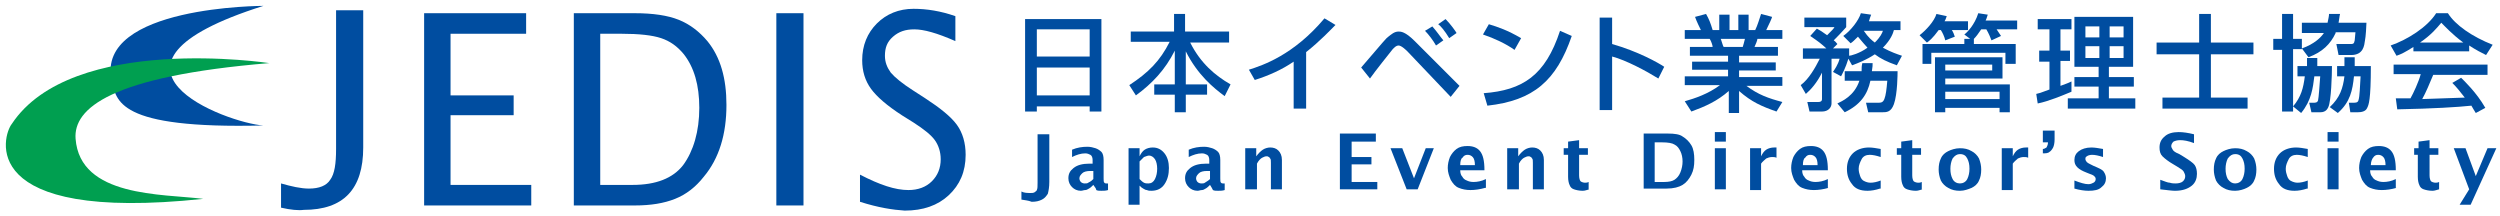 <?xml version="1.0" encoding="utf-8"?>
<!-- Generator: Adobe Illustrator 27.0.0, SVG Export Plug-In . SVG Version: 6.00 Build 0)  -->
<svg version="1.1" id="編集モード" xmlns="http://www.w3.org/2000/svg" xmlns:xlink="http://www.w3.org/1999/xlink" x="0px"
	 y="0px" viewBox="0 0 340.7 29.4" style="enable-background:new 0 0 340.7 29.4;" xml:space="preserve">
<style type="text/css">
	.st0{fill:#004DA0;}
	.st1{fill:#009F50;}
</style>
<path class="st0" d="M38.3,28.3V25c1.4,0.4,2.7,0.7,3.8,0.7c1.4,0,2.4-0.4,2.9-1.2c0.6-0.8,0.8-2.2,0.8-4.2V1.4h3.7v18.7
	c0,5.7-2.7,8.5-8.1,8.5C40.7,28.7,39.6,28.6,38.3,28.3"/>
<polygon class="st0" points="57.8,28 57.8,1.8 71.7,1.8 71.7,4.6 61.4,4.6 61.4,13 70,13 70,15.7 61.4,15.7 61.4,25.2 72.4,25.2 
	72.4,28 "/>
<path class="st0" d="M78.2,28V1.8h8.3c2.5,0,4.5,0.3,6,0.9c1.5,0.6,2.8,1.6,3.9,2.9c1.8,2.2,2.6,5.1,2.6,8.7c0,4-1,7.3-3.1,9.8
	c-1.1,1.4-2.4,2.4-3.9,3c-1.5,0.6-3.3,0.9-5.5,0.9H78.2z M81.7,25.2h4.5c3.2,0,5.5-0.9,6.9-2.7c1.4-1.9,2.2-4.6,2.2-7.8
	c0-3.1-0.7-5.5-2.1-7.3c-0.9-1.1-1.9-1.8-3.1-2.2c-1.2-0.4-3-0.6-5.4-0.6h-2.9V25.2z"/>
<rect x="105.8" y="1.8" class="st0" width="3.7" height="26.2"/>
<path class="st0" d="M117.2,27.5v-3.7c2.7,1.4,4.8,2.1,6.6,2.1c1.3,0,2.4-0.4,3.2-1.2c0.8-0.8,1.2-1.8,1.2-3c0-1-0.3-1.9-0.8-2.6
	c-0.5-0.7-1.5-1.5-2.9-2.4l-1.6-1c-2-1.3-3.4-2.5-4.2-3.6c-0.8-1.1-1.2-2.4-1.2-3.9c0-2,0.7-3.7,2-5c1.3-1.3,3-2,5-2
	c1.8,0,3.7,0.3,5.7,1v3.4c-2.5-1.1-4.3-1.6-5.6-1.6c-1.2,0-2.1,0.3-2.9,1c-0.8,0.7-1.1,1.5-1.1,2.6c0,0.9,0.3,1.6,0.8,2.3
	c0.6,0.7,1.6,1.5,3,2.4l1.7,1.1c2,1.3,3.5,2.5,4.3,3.6c0.8,1.1,1.2,2.5,1.2,4.1c0,2.3-0.8,4.1-2.3,5.5c-1.5,1.4-3.5,2.1-6,2.1
	C121.7,28.6,119.7,28.3,117.2,27.5"/>
<path class="st0" d="M35.9,0.8c0,0-22.8,0-20.7,10.1c0.7,2.8,0.6,6.7,20.7,6.2C31,16.8,9.9,9,35.9,0.8"/>
<path class="st1" d="M36.7,8.6c0,0-26.9-4.1-35.1,8.3c-1.2,1.5-5,13.5,26.1,10.2c-5.6-0.7-16.8-0.2-17.4-8.2
	C10,14.8,15,10.4,36.7,8.6"/>
<g>
	<g>
		<path class="st0" d="M139.7,2.6h10.4v12.6h-1.6v-0.7h-7.2v0.7h-1.6V2.6z M148.5,4h-7.2v3.7h7.2V4z M148.5,9.2h-7.2V13h7.2V9.2z"/>
		<path class="st0" d="M154.1,4.3h5.9V1.9h1.5v2.4h6v1.5h-5.3c1.4,2.8,3.4,4.5,5.5,5.7l-0.8,1.6c-1.5-1.1-3.7-2.9-5.3-6.1v4.5h2.9
			v1.4h-2.9v2.4h-1.5v-2.4h-2.8v-1.4h2.8V6.9c-1.3,2.6-3.1,4.5-5.3,6.1l-0.9-1.4c2.6-1.7,4.2-3.3,5.5-5.9h-5.3V4.3z"/>
		<path class="st0" d="M178,14.8h-1.7V8.4c-1.6,1.1-3.4,1.9-5.3,2.5l-0.8-1.4c1.9-0.6,6.1-2,10.3-7l1.5,0.9c-0.6,0.6-2.1,2.2-4,3.7
			V14.8z"/>
		<path class="st0" d="M185.5,9.2c3.1-3.6,3.4-4,3.7-4.2c0.4-0.3,0.8-0.7,1.4-0.7c0.3,0,0.9,0,2.2,1.3l6.1,6.1l-1.2,1.5l-5.9-6.2
			c-0.1-0.1-0.8-0.8-1.2-0.8c-0.3,0-0.5,0.2-0.8,0.5c-0.4,0.5-2.4,3-3.1,4L185.5,9.2z M195.7,6.2c-0.4-0.7-1-1.5-1.5-2l1-0.6
			c0.7,0.8,1,1.3,1.5,1.9L195.7,6.2z M197.5,5.2c-0.6-1-1.2-1.7-1.5-1.9l1-0.7c0.7,0.7,1.4,1.7,1.5,1.9L197.5,5.2z"/>
		<path class="st0" d="M206.4,6.8c-1.1-0.8-2.8-1.6-4.3-2.1l0.8-1.4c1.3,0.4,2.5,0.8,4.4,1.9L206.4,6.8z M202.2,12.7
			c5.3-0.4,8.4-2.4,10.4-8.5l1.6,0.7c-2.1,6.1-5.2,8.8-11.5,9.5L202.2,12.7z"/>
		<path class="st0" d="M219.7,2.4V6c3.5,1,6.2,2.5,7.1,3.1l-0.8,1.6c-1.6-1-4.4-2.5-6.3-3V15H218V2.4H219.7z"/>
		<path class="st0" d="M229.6,13.8c1.4-0.4,3.2-1,4.8-2.2h-4.8v-1.2h5.9V9.5h-4.9V8.4h4.9V7.6h-5.2V6.4h3.1c0-0.2-0.2-0.8-0.4-1.1
			h-3.4V4.1h2.2c-0.1-0.2-0.6-1.2-0.8-1.8l1.5-0.4c0.4,0.7,0.6,1.2,0.9,2.2h0.9V2h1.4v2.1h1.2V2h1.4v2.1h0.9
			c0.3-0.6,0.6-1.6,0.8-2.2l1.5,0.4c0,0.1-0.4,1-0.8,1.8h2.2v1.2h-3.4c0,0.2-0.3,0.9-0.4,1.1h3.2v1.2h-5.3v0.9h5v1.1h-5v0.9h5.9v1.2
			H238c1.6,1.2,3,1.7,4.9,2.2l-0.8,1.3c-2-0.7-3.4-1.3-5.1-2.8v3h-1.4v-3c-1.6,1.4-3.2,2.1-5.1,2.8L229.6,13.8z M234.5,5.3
			c0.1,0.2,0.3,1,0.4,1.1h2.6c0.1-0.3,0.2-0.7,0.3-1.1H234.5z"/>
		<path class="st0" d="M251.9,8c-0.4,1.3-0.8,2-1,2.4l-1.1-0.6c0.2-0.3,0.7-1,0.9-1.8h-1.1v6.1c0,0.5-0.4,1.1-1.3,1.1h-1.7l-0.3-1.3
			h1.5c0.3,0,0.5-0.1,0.5-0.4V9.9c-0.7,1.4-1.5,2.3-2.2,2.9l-0.7-1.2c1.1-0.8,2-2.4,2.6-3.6h-2.3V6.6h3.2c-0.9-0.8-0.9-0.8-2.2-1.7
			l0.9-1c0.4,0.2,0.7,0.4,1.4,0.9c0.7-0.7,0.9-0.9,1-1.1h-4.1V2.4h5.7v1.3c-0.3,0.3-0.4,0.5-1.7,1.8c0.3,0.2,0.3,0.3,0.5,0.5
			l-0.6,0.6h2.2v1c0.2,0,1.4-0.3,2.5-1.1c-0.3-0.3-0.7-0.8-1.3-1.5c-0.5,0.5-0.7,0.7-1,0.9l-1-1c1-0.7,2.1-2.1,2.4-3.1l1.4,0.2
			c-0.1,0.3-0.2,0.5-0.3,0.9h4.3v1.2h-0.9c-0.1,0.4-0.4,1.3-1.5,2.4c1.1,0.6,2,0.9,2.6,1.1l-0.7,1.3c-1.4-0.5-2.2-0.9-3-1.5
			c-1.2,0.8-2.3,1.2-3.1,1.5L251.9,8z M253.7,9.7c0-0.5,0-0.7,0.1-1.1h1.4c0,0.3,0,0.5-0.1,1.1h3.5c0,0.3,0,3.1-0.5,4.5
			c-0.4,1.1-1,1.1-1.6,1.1h-1.9l-0.3-1.3h1.7c0.3,0,0.6,0,0.8-0.5c0.2-0.5,0.3-1.3,0.4-2.5h-2.3c-0.4,1.9-1.4,3.3-3.5,4.3l-1-1.2
			c0.6-0.3,2.3-1,3-3.1h-2V9.7H253.7z M254,4.2c0.6,0.9,1.1,1.3,1.5,1.6c0.8-0.8,1-1.3,1.1-1.6H254z"/>
		<path class="st0" d="M264.2,4.1c-0.8,1.1-1.3,1.5-1.6,1.7l-1-1c0.9-0.7,2-1.9,2.3-2.9l1.4,0.3c-0.1,0.2-0.1,0.4-0.3,0.7h3.2v1.2
			H266c0.2,0.3,0.3,0.6,0.4,0.9l-1.3,0.5c-0.1-0.5-0.4-1.1-0.6-1.4H264.2z M268.5,5.3l-0.8-0.6c0.4-0.3,1.4-1.3,1.9-2.9l1.3,0.2
			c-0.1,0.2-0.1,0.4-0.3,0.8h4.3v1.2h-2.8c0.2,0.3,0.4,0.6,0.6,0.9l-1.3,0.6c-0.1-0.3-0.4-1-0.7-1.5H270c-0.4,0.6-0.7,1-1,1.3V6h5.7
			v2.7h-1.4V7.2h-10.1v1.5H262V6h5.7V5.3H268.5z M263.7,7.8h9.2v2.9h-7.8v0.8h8.8v3.8h-1.4v-0.6h-7.4v0.6h-1.4V7.8z M265.1,9.6h6.4
			V8.8h-6.4V9.6z M265.1,13.5h7.4v-1h-7.4V13.5z"/>
		<path class="st0" d="M277.5,12.8c0.4-0.1,0.5-0.1,1.8-0.6V8.4h-1.4V6.9h1.4V4h-1.6V2.6h4.6V4h-1.5v2.9h1.3v1.4h-1.3v3.4
			c0.5-0.2,0.9-0.3,1.5-0.6v1.4c-1.2,0.5-3.1,1.3-4.6,1.6L277.5,12.8z M282.8,2.3h7.9v6.8h-3.3v1.4h3.4v1.3h-3.4v1.6h3.6v1.4h-9.2
			v-1.4h4.2v-1.6h-3.3v-1.3h3.3V9.1h-3.3V2.3z M284.2,5.1h1.9V3.6h-1.9V5.1z M284.2,7.9h1.9V6.3h-1.9V7.9z M287.5,5.1h1.9V3.6h-1.9
			V5.1z M287.5,7.9h1.9V6.3h-1.9V7.9z"/>
		<polygon class="st0" points="299.7,1.9 301.3,1.9 301.3,5.8 307.1,5.8 307.1,7.4 301.3,7.4 301.3,13.3 306.3,13.3 306.3,14.8 
			294.7,14.8 294.7,13.3 299.7,13.3 299.7,7.4 293.9,7.4 293.9,5.8 299.7,5.8 		"/>
		<path class="st0" d="M318.3,4.5c-0.7,1.5-1.8,2.6-3.7,3.3l-0.9-1.2v0.1h-1.2v8.5h-1.5V6.8h-1.2V5.3h1.2V1.9h1.5v3.4h1.2v1.3
			c1.7-0.6,2.6-1.5,3-2.1h-3V3.1h3.5c0.1-0.5,0.2-0.9,0.2-1.2h1.5c-0.1,0.4-0.1,0.7-0.2,1.2h3.8c0,0.3-0.1,2-0.2,2.4
			c-0.1,0.7-0.2,2-1.9,2h-1.7L318.4,6h1.8c0.5,0,0.6,0,0.7-0.5c0-0.3,0.1-0.8,0.1-1.1H318.3z M314.4,9c0-0.4,0-0.7,0-1.1h1.4
			c0,0.3,0,0.6,0,1.1h2c0,1.1-0.1,4.8-0.5,5.6c-0.1,0.2-0.3,0.7-1.1,0.7H315l-0.3-1.3h0.6c0.2,0,0.5,0,0.6-0.3
			c0.1-0.4,0.2-2,0.3-3.3h-0.8c-0.2,1.6-0.4,3.3-1.8,5l-1.1-0.9c1.1-1.3,1.4-2.5,1.6-4.1h-1V9H314.4z M319.5,9c0-0.6,0-0.8,0-1.2
			h1.4c0,0.4,0,0.5,0,1.2h2.2c0,4.7-0.3,5.3-0.5,5.7c-0.2,0.5-0.8,0.6-1.3,0.6h-1l-0.2-1.3h0.6c0.3,0,0.6,0,0.7-0.3
			c0.2-0.6,0.2-1.9,0.3-3.3h-0.9c-0.2,1.9-0.5,3.5-2.2,5l-1.1-0.8c1.4-1.3,1.8-2.6,2-4.2h-1V9H319.5z"/>
		<path class="st0" d="M328.9,6.4c-1.1,0.7-1.7,1-2.3,1.2l-0.8-1.4c2.3-0.8,5-2.5,6.2-4.4h1.6c1,1.6,3.3,3.2,6.1,4.3l-0.9,1.4
			c-0.6-0.3-1.4-0.7-2.3-1.3v0.8h-7.6V6.4z M337.4,15.4c-0.2-0.3-0.3-0.5-0.6-1c-1.9,0.2-5.1,0.4-10.1,0.5l-0.2-1.5c0.3,0,1.6,0,2,0
			c0.4-0.7,1.1-2.2,1.4-3.3h-3.7V8.8h12.8v1.4h-7.4c-0.5,1.2-1,2.4-1.5,3.3c2.7-0.1,3-0.1,5.8-0.2c-0.7-0.9-1.1-1.4-1.7-2l1.2-0.7
			c0.4,0.4,2.1,2,3.3,4.1L337.4,15.4z M335.7,5.8c-1.5-1.1-2.6-2.3-3-2.7c-0.6,0.7-1.3,1.6-2.9,2.7H335.7z"/>
	</g>
	<g>
		<path class="st0" d="M139.2,27.2l0-1.1c0.4,0.2,0.8,0.2,1.3,0.2c0.2,0,0.3,0,0.5-0.1c0.1-0.1,0.3-0.2,0.3-0.3
			c0.1-0.2,0.1-0.5,0.1-1v-6.6h1.6v6.5c0,0.7-0.1,1.2-0.2,1.6c-0.2,0.3-0.4,0.6-0.8,0.8c-0.4,0.2-0.8,0.3-1.4,0.3
			C140.1,27.3,139.7,27.3,139.2,27.2"/>
		<path class="st0" d="M149,25.2c-0.2,0.2-0.4,0.4-0.6,0.5c-0.2,0.1-0.3,0.2-0.5,0.2c-0.2,0-0.4,0.1-0.6,0.1c-0.5,0-0.9-0.2-1.2-0.5
			c-0.3-0.3-0.5-0.7-0.5-1.2c0-0.6,0.2-1,0.7-1.4c0.5-0.4,1.2-0.6,2.2-0.6h0.4v-0.5c0-0.3-0.1-0.6-0.3-0.7c-0.2-0.1-0.4-0.2-0.7-0.2
			c-0.6,0-1.2,0.2-1.8,0.5v-1c0.7-0.3,1.4-0.4,2.1-0.4c0.4,0,0.8,0.1,1.1,0.2c0.3,0.1,0.6,0.3,0.8,0.5c0.2,0.2,0.3,0.6,0.3,1.1v2.5
			c0,0.3,0,0.5,0.1,0.6c0.1,0.1,0.2,0.1,0.3,0.1c0.1,0,0.1,0,0.2,0l0,0.9c-0.3,0.1-0.6,0.1-0.9,0.1c-0.3,0-0.5,0-0.7-0.1
			C149.4,25.7,149.2,25.5,149,25.2L149,25.2z M149,24.4v-1.1h-0.4c-0.5,0-0.9,0.1-1.1,0.3c-0.2,0.2-0.4,0.4-0.4,0.7
			c0,0.2,0.1,0.4,0.2,0.5c0.1,0.1,0.3,0.2,0.5,0.2c0.2,0,0.4,0,0.5-0.1C148.7,24.7,148.8,24.6,149,24.4"/>
		<path class="st0" d="M153.8,27.9v-7.7h1.5v1.1c0.2-0.4,0.4-0.7,0.7-0.9c0.3-0.2,0.7-0.3,1.1-0.3c0.7,0,1.2,0.3,1.6,0.8
			c0.4,0.5,0.6,1.2,0.6,2c0,0.9-0.2,1.6-0.6,2.2c-0.4,0.6-1,0.9-1.8,0.9c-0.2,0-0.4,0-0.6-0.1c-0.2,0-0.3-0.1-0.5-0.2
			c-0.2-0.1-0.3-0.2-0.5-0.4v2.6H153.8z M155.3,24.4c0.2,0.2,0.4,0.4,0.6,0.5c0.2,0.1,0.4,0.1,0.6,0.1c0.4,0,0.7-0.2,0.9-0.6
			c0.2-0.4,0.3-0.9,0.3-1.4c0-0.5-0.1-1-0.3-1.3c-0.2-0.3-0.5-0.5-0.8-0.5c-0.2,0-0.4,0.1-0.7,0.2c-0.2,0.2-0.4,0.4-0.6,0.6V24.4z"
			/>
		<path class="st0" d="M164.9,25.2c-0.2,0.2-0.4,0.4-0.6,0.5c-0.2,0.1-0.3,0.2-0.5,0.2c-0.2,0-0.4,0.1-0.6,0.1
			c-0.5,0-0.9-0.2-1.2-0.5c-0.3-0.3-0.5-0.7-0.5-1.2c0-0.6,0.2-1,0.7-1.4c0.5-0.4,1.2-0.6,2.2-0.6h0.4v-0.5c0-0.3-0.1-0.6-0.3-0.7
			c-0.2-0.1-0.4-0.2-0.7-0.2c-0.6,0-1.2,0.2-1.8,0.5v-1c0.7-0.3,1.4-0.4,2.1-0.4c0.4,0,0.8,0.1,1.1,0.2c0.3,0.1,0.6,0.3,0.8,0.5
			c0.2,0.2,0.3,0.6,0.3,1.1v2.5c0,0.3,0,0.5,0.1,0.6c0.1,0.1,0.2,0.1,0.3,0.1c0.1,0,0.1,0,0.2,0l0,0.9c-0.3,0.1-0.6,0.1-0.9,0.1
			c-0.3,0-0.5,0-0.7-0.1C165.2,25.7,165.1,25.5,164.9,25.2L164.9,25.2z M164.9,24.4v-1.1h-0.4c-0.5,0-0.9,0.1-1.1,0.3
			c-0.2,0.2-0.4,0.4-0.4,0.7c0,0.2,0.1,0.4,0.2,0.5c0.1,0.1,0.3,0.2,0.5,0.2c0.2,0,0.4,0,0.5-0.1C164.5,24.7,164.7,24.6,164.9,24.4"
			/>
		<path class="st0" d="M169.7,25.8v-5.6h1.5v1.1c0.3-0.4,0.6-0.7,0.9-0.9c0.3-0.2,0.7-0.3,1-0.3c0.4,0,0.8,0.1,1.1,0.4
			c0.3,0.3,0.5,0.7,0.5,1.3v4h-1.5v-3.6c0-0.3,0-0.5-0.1-0.6c-0.1-0.1-0.1-0.2-0.2-0.2c-0.1-0.1-0.2-0.1-0.3-0.1
			c-0.2,0-0.4,0.1-0.6,0.2c-0.2,0.1-0.5,0.4-0.7,0.8v3.5H169.7z"/>
		<polygon class="st0" points="182.6,25.8 182.6,18.2 187.5,18.2 187.5,19.3 184.2,19.3 184.2,21.4 186.9,21.4 186.9,22.4 
			184.2,22.4 184.2,24.8 187.7,24.8 187.7,25.8 		"/>
		<polygon class="st0" points="191.7,25.8 189.5,20.2 191.1,20.2 192.7,24.3 194.3,20.2 195.4,20.2 193.2,25.8 		"/>
		<path class="st0" d="M202.4,25.6c-0.7,0.2-1.4,0.3-2,0.3c-0.6,0-1.1-0.1-1.6-0.3c-0.5-0.2-0.8-0.6-1.1-1.1c-0.2-0.5-0.4-1-0.4-1.6
			c0-0.5,0.1-1,0.3-1.5c0.2-0.4,0.5-0.8,0.9-1.1c0.4-0.3,0.9-0.4,1.5-0.4c0.7,0,1.3,0.2,1.7,0.7c0.4,0.5,0.6,1.3,0.6,2.6H199
			c0,0.4,0.1,0.7,0.3,0.9c0.1,0.2,0.3,0.4,0.6,0.5c0.2,0.1,0.5,0.2,0.9,0.2c0.5,0,1.1-0.1,1.7-0.4V25.6z M199,22.5h2
			c0-0.5-0.1-0.9-0.3-1.1c-0.2-0.2-0.4-0.3-0.7-0.3c-0.3,0-0.5,0.1-0.7,0.4C199.1,21.6,199,22,199,22.5"/>
		<path class="st0" d="M205.4,25.8v-5.6h1.5v1.1c0.3-0.4,0.6-0.7,0.9-0.9c0.3-0.2,0.7-0.3,1-0.3c0.4,0,0.8,0.1,1.1,0.4
			c0.3,0.3,0.5,0.7,0.5,1.3v4h-1.5v-3.6c0-0.3,0-0.5-0.1-0.6c-0.1-0.1-0.1-0.2-0.2-0.2c-0.1-0.1-0.2-0.1-0.3-0.1
			c-0.2,0-0.4,0.1-0.6,0.2c-0.2,0.1-0.5,0.4-0.7,0.8v3.5H205.4z"/>
		<path class="st0" d="M216.6,25.8c-0.4,0.1-0.6,0.2-0.9,0.2c-0.5,0-0.9-0.1-1.2-0.2c-0.3-0.1-0.5-0.3-0.6-0.6
			c-0.1-0.2-0.2-0.6-0.2-1.1v-3h-0.6v-0.9h0.6v-0.9l1.5-0.2v1.1h1.2v0.9h-1.2v2.8c0,0.4,0.1,0.7,0.2,0.8c0.1,0.1,0.4,0.2,0.6,0.2
			c0.1,0,0.3,0,0.5-0.1V25.8z"/>
		<path class="st0" d="M224,25.8v-7.6h3.3c0.9,0,1.6,0.1,2,0.4c0.5,0.3,0.9,0.7,1.2,1.2c0.3,0.5,0.4,1.2,0.4,2c0,0.8-0.1,1.4-0.4,2
			c-0.3,0.6-0.7,1.1-1.2,1.4c-0.5,0.3-1.2,0.5-2.2,0.5H224z M225.6,24.8h1.2c0.6,0,1.1-0.1,1.4-0.3s0.6-0.5,0.8-1
			c0.2-0.5,0.3-1,0.3-1.5c0-0.5-0.1-1-0.3-1.4c-0.2-0.4-0.4-0.7-0.8-0.9c-0.3-0.2-0.9-0.3-1.7-0.3h-1V24.8z"/>
		<path class="st0" d="M233.7,18h1.5v1.3h-1.5V18z M233.7,20.2h1.5v5.6h-1.5V20.2z"/>
		<path class="st0" d="M238.5,25.8v-5.6h1.5v1.1c0.2-0.4,0.4-0.7,0.7-0.9c0.3-0.2,0.7-0.3,1.1-0.3c0.1,0,0.2,0,0.3,0v1.4
			c-0.2-0.1-0.4-0.1-0.6-0.1c-0.3,0-0.6,0.1-0.8,0.2c-0.2,0.2-0.5,0.4-0.7,0.7v3.6H238.5z"/>
		<path class="st0" d="M249.2,25.6c-0.7,0.2-1.4,0.3-2,0.3c-0.6,0-1.1-0.1-1.6-0.3c-0.5-0.2-0.8-0.6-1.1-1.1c-0.2-0.5-0.4-1-0.4-1.6
			c0-0.5,0.1-1,0.3-1.5c0.2-0.4,0.5-0.8,0.9-1.1c0.4-0.3,0.9-0.4,1.5-0.4c0.7,0,1.3,0.2,1.7,0.7c0.4,0.5,0.6,1.3,0.6,2.6h-3.5
			c0,0.4,0.1,0.7,0.3,0.9c0.1,0.2,0.3,0.4,0.6,0.5c0.2,0.1,0.5,0.2,0.9,0.2c0.5,0,1.1-0.1,1.7-0.4V25.6z M245.7,22.5h2
			c0-0.5-0.1-0.9-0.3-1.1c-0.2-0.2-0.4-0.3-0.7-0.3c-0.3,0-0.5,0.1-0.7,0.4C245.8,21.6,245.7,22,245.7,22.5"/>
		<path class="st0" d="M256.2,25.7c-0.6,0.2-1.2,0.3-1.7,0.3c-1,0-1.7-0.3-2.1-0.9c-0.5-0.6-0.7-1.3-0.7-2.1c0-0.9,0.3-1.6,0.8-2.1
			c0.5-0.5,1.3-0.8,2.2-0.8c0.5,0,1,0.1,1.6,0.2v1.1c-0.6-0.2-1.1-0.3-1.5-0.3c-0.5,0-0.9,0.2-1.1,0.6c-0.2,0.4-0.4,0.8-0.4,1.3
			c0,0.4,0.1,0.7,0.2,1c0.1,0.3,0.3,0.6,0.6,0.7c0.2,0.1,0.5,0.2,0.8,0.2c0.4,0,0.9-0.1,1.4-0.3V25.7z"/>
		<path class="st0" d="M262,25.8c-0.4,0.1-0.6,0.2-0.9,0.2c-0.5,0-0.9-0.1-1.2-0.2c-0.3-0.1-0.5-0.3-0.6-0.6
			c-0.1-0.2-0.2-0.6-0.2-1.1v-3h-0.6v-0.9h0.6v-0.9l1.5-0.2v1.1h1.2v0.9h-1.2v2.8c0,0.4,0.1,0.7,0.2,0.8c0.1,0.1,0.4,0.2,0.6,0.2
			c0.1,0,0.3,0,0.5-0.1V25.8z"/>
		<path class="st0" d="M267.1,26c-0.6,0-1.1-0.1-1.6-0.4c-0.4-0.2-0.8-0.6-1-1c-0.2-0.5-0.3-1-0.3-1.5c0-0.6,0.1-1.1,0.3-1.5
			c0.2-0.5,0.6-0.8,1-1c0.4-0.2,1-0.4,1.6-0.4c0.6,0,1.1,0.1,1.6,0.4c0.4,0.2,0.8,0.6,1,1c0.2,0.5,0.3,1,0.3,1.5
			c0,0.6-0.1,1.1-0.3,1.5c-0.2,0.5-0.6,0.8-1,1C268.2,25.8,267.7,26,267.1,26 M267.1,25c0.4,0,0.8-0.2,1-0.6
			c0.2-0.4,0.3-0.9,0.3-1.4c0-0.6-0.1-1-0.3-1.4c-0.2-0.4-0.5-0.6-1-0.6c-0.4,0-0.7,0.2-1,0.6c-0.2,0.4-0.3,0.9-0.3,1.4
			c0,0.6,0.1,1,0.3,1.4C266.3,24.8,266.7,25,267.1,25"/>
		<path class="st0" d="M272.8,25.8v-5.6h1.5v1.1c0.2-0.4,0.4-0.7,0.7-0.9c0.3-0.2,0.7-0.3,1.1-0.3c0.1,0,0.2,0,0.3,0v1.4
			c-0.2-0.1-0.4-0.1-0.6-0.1c-0.3,0-0.6,0.1-0.8,0.2c-0.2,0.2-0.5,0.4-0.7,0.7v3.6H272.8z"/>
		<path class="st0" d="M279,19.4h-0.6v-1.6h1.6V19c0,0.5-0.1,0.9-0.2,1.1c-0.1,0.2-0.3,0.5-0.5,0.6c-0.2,0.2-0.6,0.2-0.9,0.2v-0.6
			c0.2,0,0.3-0.1,0.5-0.2c0.1-0.2,0.2-0.4,0.2-0.7V19.4z"/>
		<path class="st0" d="M282.7,25.7v-1.1c0.8,0.3,1.4,0.5,1.9,0.5c0.3,0,0.5-0.1,0.7-0.2c0.2-0.1,0.3-0.3,0.3-0.5
			c0-0.2-0.1-0.3-0.2-0.4c-0.1-0.1-0.3-0.2-0.6-0.3l-0.5-0.2c-0.5-0.2-0.9-0.4-1.2-0.7c-0.3-0.3-0.4-0.6-0.4-1
			c0-0.5,0.2-0.9,0.6-1.2c0.4-0.3,1-0.5,1.7-0.5c0.5,0,1,0.1,1.6,0.2v1.1c-0.6-0.2-1.1-0.3-1.5-0.3c-0.3,0-0.6,0.1-0.7,0.2
			c-0.2,0.1-0.2,0.2-0.2,0.4c0,0.1,0.1,0.3,0.2,0.4c0.1,0.1,0.3,0.2,0.5,0.3l0.4,0.2c0.7,0.3,1.2,0.5,1.4,0.8
			c0.2,0.3,0.3,0.6,0.3,0.9c0,0.5-0.2,0.9-0.6,1.2c-0.4,0.4-1,0.5-1.8,0.5C284.1,26,283.4,25.9,282.7,25.7"/>
		<path class="st0" d="M294.4,25.8v-1.3c0.6,0.2,1,0.4,1.3,0.4c0.3,0.1,0.6,0.1,0.8,0.1c0.4,0,0.8-0.1,1-0.3
			c0.2-0.2,0.3-0.4,0.3-0.7c0-0.2-0.1-0.4-0.2-0.6c-0.1-0.2-0.4-0.4-0.9-0.7l-0.5-0.3c-0.7-0.4-1.2-0.8-1.5-1.1
			c-0.3-0.3-0.4-0.7-0.4-1.2c0-0.6,0.2-1.1,0.7-1.5c0.4-0.4,1.1-0.6,1.9-0.6c0.6,0,1.3,0.1,2.1,0.3v1.2c-0.8-0.3-1.4-0.4-1.9-0.4
			c-0.4,0-0.7,0.1-0.9,0.2c-0.2,0.2-0.3,0.4-0.3,0.6c0,0.2,0.1,0.3,0.2,0.5c0.1,0.2,0.4,0.4,0.9,0.6l0.5,0.3
			c0.8,0.5,1.4,0.9,1.6,1.2c0.2,0.3,0.3,0.7,0.3,1.2c0,0.6-0.2,1.2-0.7,1.6c-0.5,0.4-1.2,0.7-2.3,0.7C296,26,295.3,25.9,294.4,25.8"
			/>
		<path class="st0" d="M304.6,26c-0.6,0-1.1-0.1-1.6-0.4c-0.4-0.2-0.8-0.6-1-1c-0.2-0.5-0.3-1-0.3-1.5c0-0.6,0.1-1.1,0.3-1.5
			c0.2-0.5,0.6-0.8,1-1c0.4-0.2,1-0.4,1.6-0.4c0.6,0,1.1,0.1,1.6,0.4c0.4,0.2,0.8,0.6,1,1c0.2,0.5,0.3,1,0.3,1.5
			c0,0.6-0.1,1.1-0.3,1.5c-0.2,0.5-0.6,0.8-1,1C305.8,25.8,305.2,26,304.6,26 M304.6,25c0.4,0,0.8-0.2,1-0.6
			c0.2-0.4,0.3-0.9,0.3-1.4c0-0.6-0.1-1-0.3-1.4c-0.2-0.4-0.5-0.6-1-0.6c-0.4,0-0.7,0.2-1,0.6c-0.2,0.4-0.3,0.9-0.3,1.4
			c0,0.6,0.1,1,0.3,1.4C303.9,24.8,304.2,25,304.6,25"/>
		<path class="st0" d="M314.4,25.7c-0.6,0.2-1.2,0.3-1.7,0.3c-1,0-1.7-0.3-2.1-0.9c-0.5-0.6-0.7-1.3-0.7-2.1c0-0.9,0.3-1.6,0.8-2.1
			c0.5-0.5,1.3-0.8,2.2-0.8c0.5,0,1,0.1,1.6,0.2v1.1c-0.6-0.2-1.1-0.3-1.5-0.3c-0.5,0-0.9,0.2-1.1,0.6c-0.2,0.4-0.4,0.8-0.4,1.3
			c0,0.4,0.1,0.7,0.2,1c0.1,0.3,0.3,0.6,0.6,0.7c0.2,0.1,0.5,0.2,0.8,0.2c0.4,0,0.9-0.1,1.4-0.3V25.7z"/>
		<path class="st0" d="M317.2,18h1.5v1.3h-1.5V18z M317.2,20.2h1.5v5.6h-1.5V20.2z"/>
		<path class="st0" d="M326.6,25.6c-0.7,0.2-1.4,0.3-2,0.3c-0.6,0-1.1-0.1-1.6-0.3c-0.5-0.2-0.8-0.6-1.1-1.1c-0.2-0.5-0.4-1-0.4-1.6
			c0-0.5,0.1-1,0.3-1.5c0.2-0.4,0.5-0.8,0.9-1.1c0.4-0.3,0.9-0.4,1.5-0.4c0.7,0,1.3,0.2,1.7,0.7c0.4,0.5,0.6,1.3,0.6,2.6h-3.5
			c0,0.4,0.1,0.7,0.3,0.9c0.1,0.2,0.3,0.4,0.6,0.5c0.2,0.1,0.5,0.2,0.9,0.2c0.5,0,1.1-0.1,1.7-0.4V25.6z M323.1,22.5h2
			c0-0.5-0.1-0.9-0.3-1.1c-0.2-0.2-0.4-0.3-0.7-0.3c-0.3,0-0.5,0.1-0.7,0.4C323.3,21.6,323.1,22,323.1,22.5"/>
		<path class="st0" d="M332.4,25.8c-0.4,0.1-0.6,0.2-0.9,0.2c-0.5,0-0.9-0.1-1.2-0.2c-0.3-0.1-0.5-0.3-0.6-0.6
			c-0.1-0.2-0.2-0.6-0.2-1.1v-3H329v-0.9h0.6v-0.9l1.5-0.2v1.1h1.2v0.9h-1.2v2.8c0,0.4,0.1,0.7,0.2,0.8c0.1,0.1,0.4,0.2,0.6,0.2
			c0.1,0,0.3,0,0.5-0.1V25.8z"/>
		<polygon class="st0" points="335.2,27.9 336.5,25.8 334.4,20.2 336,20.2 337.4,24 339,20.2 340.2,20.2 336.7,27.9 		"/>
	</g>
</g>
</svg>
